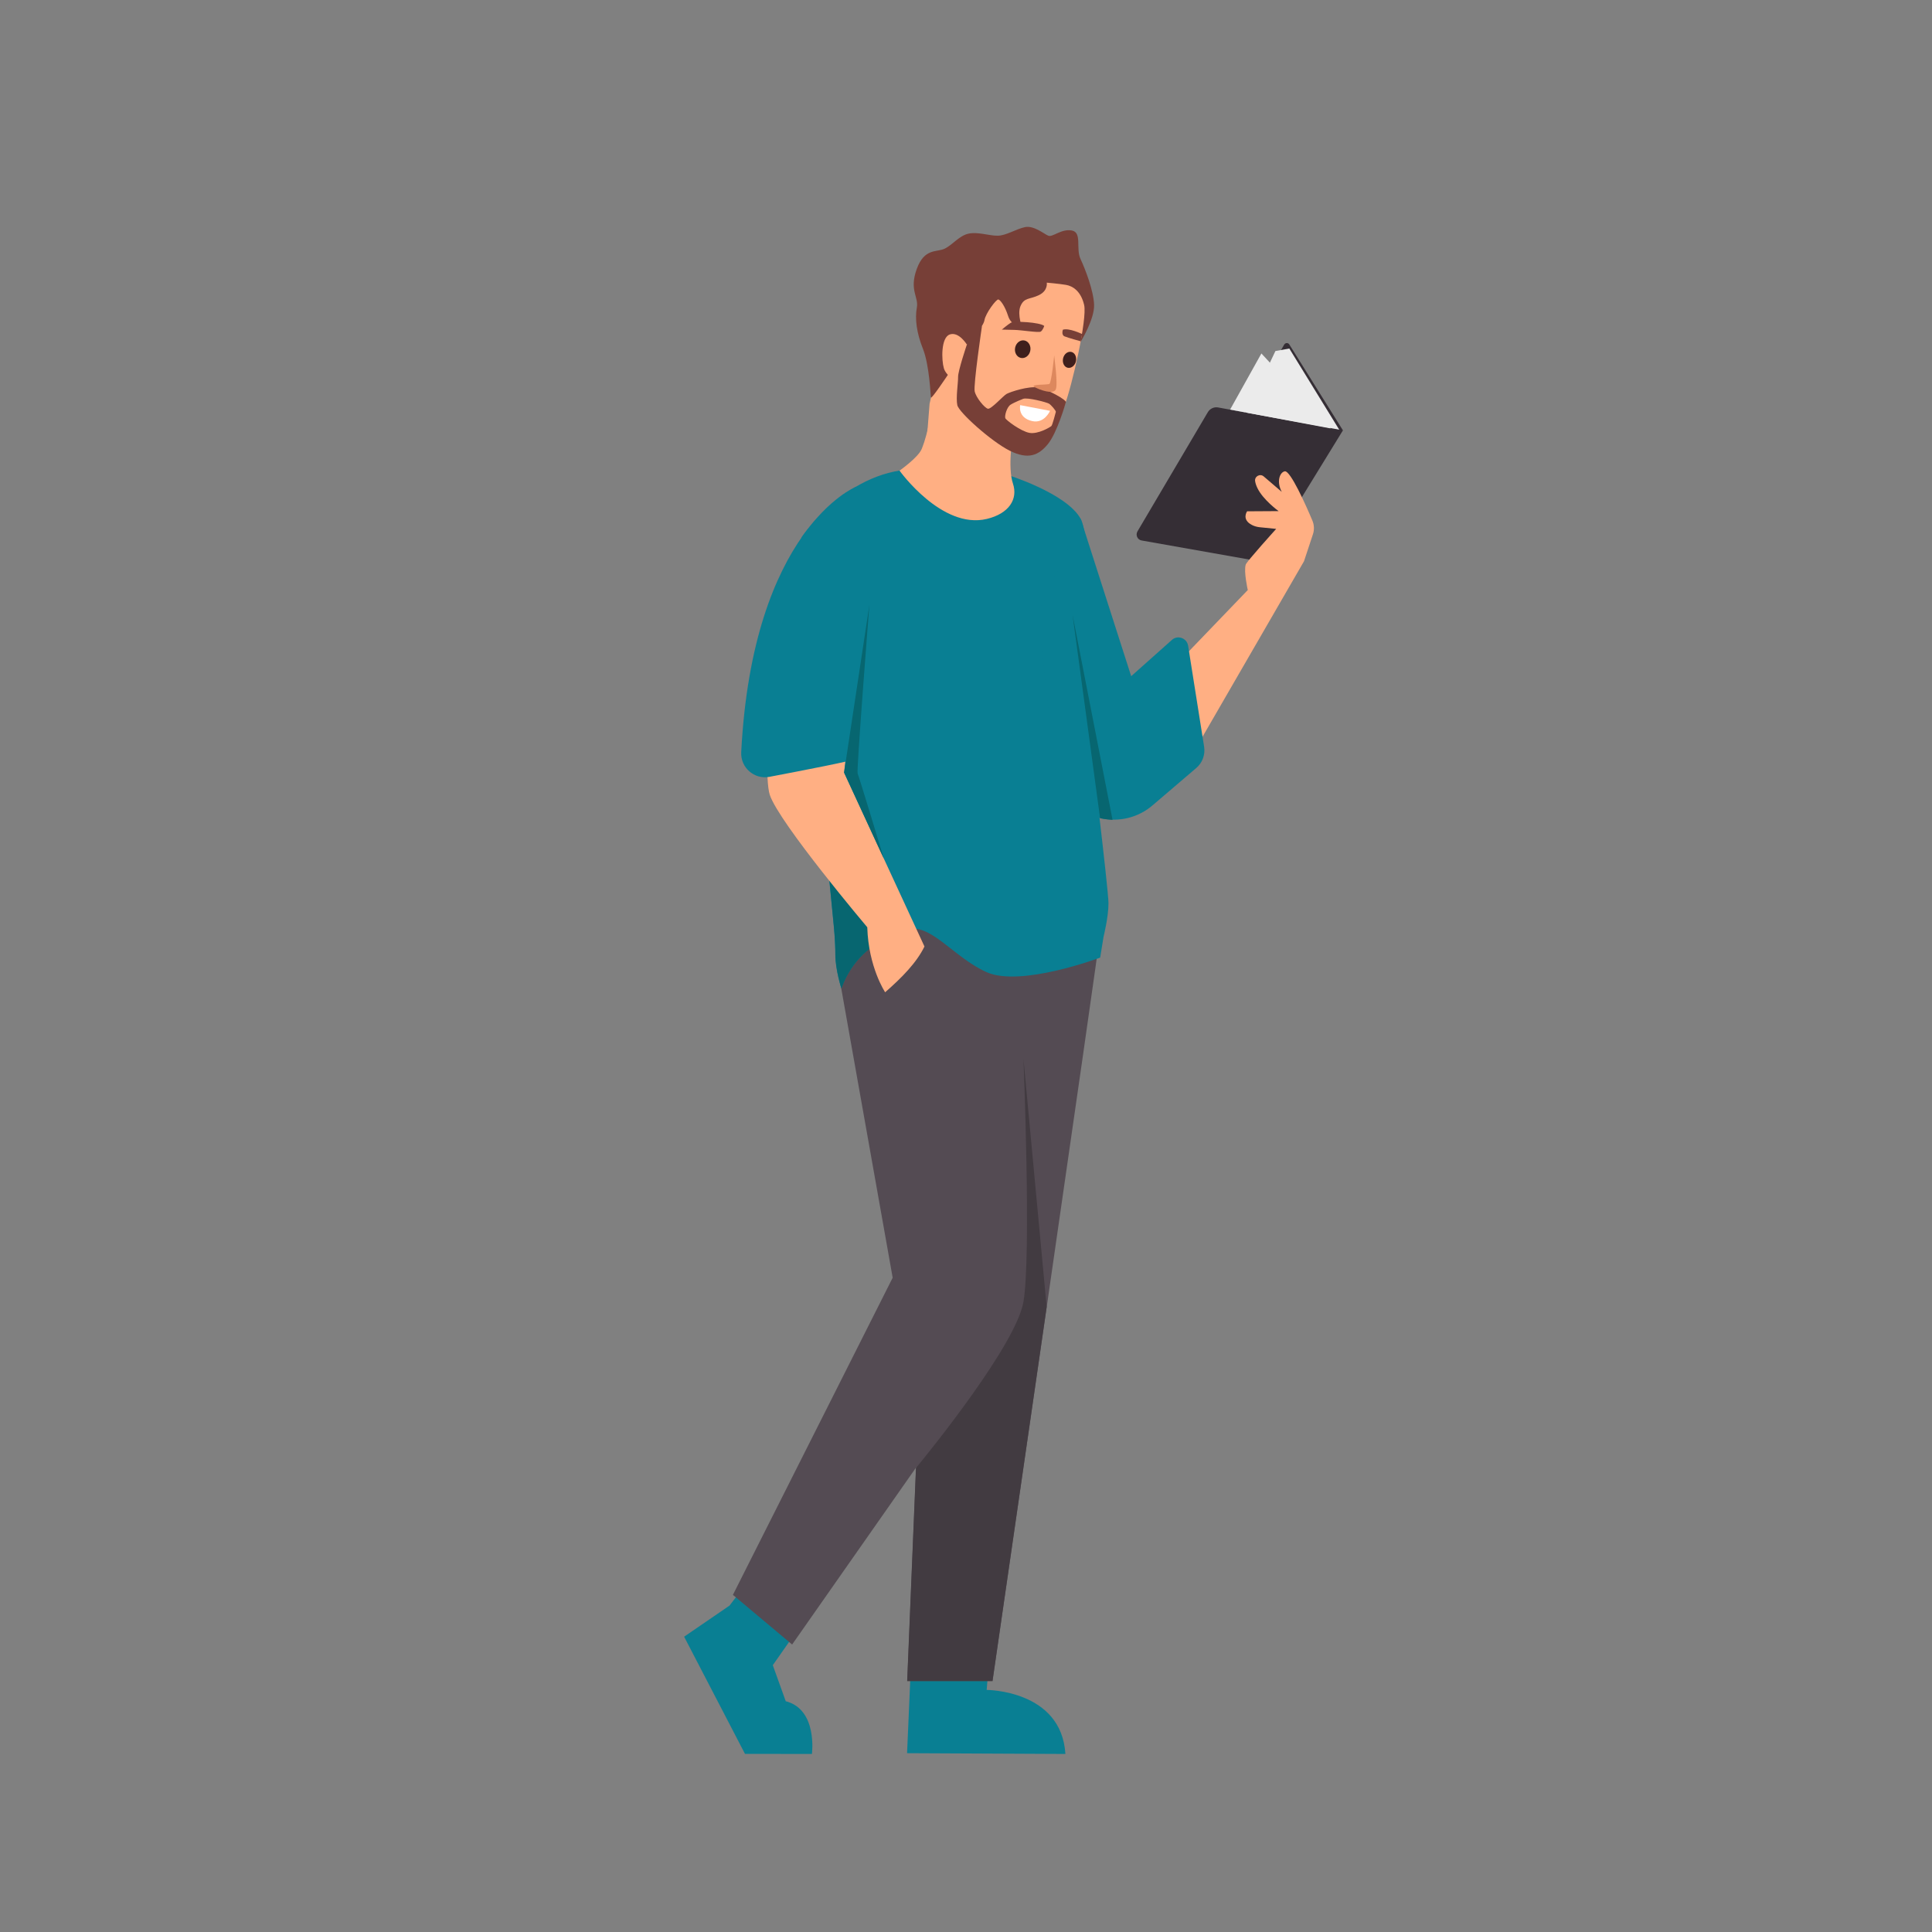  <svg version="1.1" xmlns="http://www.w3.org/2000/svg" xmlns:xlink="http://www.w3.org/1999/xlink" x="0px" y="0px" viewBox="0 0 2000 2000" style="enable-background:new 0 0 2000 2000;" xml:space="preserve">
   <rect x="0" y="0" width="2000" height="2000" fill="#808080" stroke="none"/>
   <g>
    <g>
     <g>
      <g>
       <g>
        <path style="fill:#352E35;" d="M1390.2,445.5l-55.5-88.9c-1.2-2-4.1-1.9-5.3,0.1l-54.4,94L1390.2,445.5z">
        </path>
       </g>
       <g>
        <polygon style="fill:#EBEBEB;" points="1334.7,360.8 1386.6,445.2 1373.4,443.1 1288.8,429.8 1320.3,363.4 					">
        </polygon>
       </g>
       <g>
        <path style="fill:#352E35;" d="M1340.3,526.7l49.9-81.2L1261,421.8c-4.2-0.8-8.4,1.2-10.6,4.8l-72.9,123.5
						c-2.2,3.8,0,8.7,4.3,9.4l121.4,21.5L1340.3,526.7z">
        </path>
       </g>
       <g>
        <polygon style="fill:#EBEBEB;" points="1305.8,365.9 1377.5,443.5 1273.4,424 					">
        </polygon>
       </g>
      </g>
      <g>
       <path style="fill:#097F93;" d="M795.2,1609.9l-2,2.6l-38,49.6l-47,32.2l63,121.3l69.3,0.1c0,0,6.2-46-27.1-54.6l-13.4-37.3
					l41.9-59.9L795.2,1609.9z">
       </path>
       <path style="fill:#097F93;" d="M1021.4,1749.4l5.2-62.1l-81.9-4.2l-5.7,131.8l163.9,0.8
					C1098.8,1749.4,1021.4,1749.4,1021.4,1749.4z">
       </path>
      </g>
      <g>
       <g>
        <g>
         <path style="fill:#FFAF83;" d="M1359.1,553.2c1.6-4.7,1.4-9.9-0.6-14.5c-6.8-16.1-22.7-51.8-28.5-50.8
							c-5.1,0.9-8.9,10.6-3.1,21.3l-18.7-16c-3.8-3.3-9.7,0-8.9,4.9c0.3,2,1,4.3,2.3,7c5.8,12.3,22,24,22,24l-32.6,0.2
							c0,0-6.1,8.5,5.1,14.2c2.5,1.3,5.3,2,8.1,2.3l16.9,1.7c0,0-30.5,33.7-31.5,36.9c-2.3,7.1,2.1,26.4,2.1,26.4L1230,675l14.1,89
							l105.8-183L1359.1,553.2z">
         </path>
        </g>
       </g>
      </g>
      <g>
       <g>
        <g>
         <path style="fill:#544B53;" d="M1062.5,1016.2c0.9,0.1,3.9,194.9,5.2,283c0.4,27.7-6.7,54.9-20.6,78.9L820,1702.4l-61.3-51.4
							l165.4-328.3l-59.4-334.2l123.2-92L1062.5,1016.2z">
         </path>
        </g>
        <g>
         <path style="fill:#544B53;" d="M1138.9,965.6c-0.6,11.2-111.4,774.6-111.4,774.6h-88.3l31.7-768.3L1138.9,965.6z">
         </path>
        </g>
       </g>
       <path style="fill:#097F93;" d="M1127.2,754c0,0,6.1-190.2-8.5-216.9c-14.6-26.8-77.2-46-77.2-46l-89.2-5.3
					c-74.2-2.4-122.5,70.4-122.5,70.4l17.3,238.1l16,164.3c0,0,1.6,15.5,1.6,29.7c0,15.3,6.2,34.8,6.2,34.8
					c13.4-36.5,41-52,66.6-60.5c25.5-8.5,48.6,28,83.9,43.8c35.3,15.8,117.5-15.1,117.5-15.1l3.5-21.6c0,0,5.1-20.3,5.1-34.7
					C1147.5,920.7,1127.2,754,1127.2,754z">
       </path>
       <path style="fill:#076670;" d="M894.4,859l-45-41.9l13.8,141.6c0,0,1.6,15.5,1.6,29.7c0,15.3,6.2,34.8,6.2,34.8
					c11.3-30.9,32.9-46.7,54.7-56L894.4,859z">
       </path>
       <g>
        <path style="fill:#097F93;" d="M1213.2,662.4L1171,700l-52.3-163l-43.9,98.1l17.7,159.1c2.8,25.5,21.3,46.5,46.3,52.6l0,0
						c19.4,4.7,39.9-0.4,54.9-13.6l44.6-38.1c6.4-5.4,9.5-13.8,8.2-22.1l-16.6-104.8C1228.5,660.5,1219.1,657.1,1213.2,662.4z">
        </path>
       </g>
       <g>
        <path style="fill:#FFAF83;" d="M893.4,618.3c0,3.6-19.6,181.5-19.6,181.5l83.2,180c-8.2,16.9-23.6,32.4-40.7,47.4
						c0,0-17.3-25.9-18.5-67.3c0,0-91.1-107.8-100.9-137c-9.7-29.2,9.6-225.2,9.6-225.2L893.4,618.3z">
        </path>
       </g>
       <g>
        <path style="fill:#097F93;" d="M885.7,504.1c0,0-106.5,43.4-118.4,274.6c-0.8,15.9,13.5,28.4,29.1,25.5
						c35.2-6.7,88.4-17,88.1-18.4c-0.5-2.1,20-203.5,20-203.5L885.7,504.1z">
        </path>
       </g>
      </g>
     </g>
     <path style="fill:#076670;" d="M1138.8,847l-28.5-210.6l41.4,212.3C1151.7,848.7,1143.2,848.2,1138.8,847z">
     </path>
     <path style="fill:#076670;" d="M875.5,788.3L900,626.1c0,0-13.5,172-12.2,174.6c1.3,2.5,27.2,88.3,27.2,88.3l-41.2-89.2
			L875.5,788.3z">
     </path>
    </g>
    <g>
     <g>
      <g>
       <path style="fill:#FFAF83;" d="M1045.5,427l-81.8,1.7c-3.3,17.6-6.4,28.1-8.9,34.4c-0.3,0.8-0.6,1.5-0.9,2.2
					c-4,8.7-22.7,21.9-22.7,21.9s43.7,61.1,90.3,50c23-5.5,32.5-20.5,27.1-36.6c-5.5-16.2-1.4-50.4,4.4-68
					C1053,432.5,1050.1,430.4,1045.5,427z">
       </path>
      </g>
     </g>
     <path style="fill:#FFAF83;" d="M962.3,418l-5.7,72.7c0,0,20,13.6,45.4,11.8c25.4-1.8,41.1-7.2,41.1-7.2l-6-94.7
			c0,0-41.7-36.8-48-33.1c-6.3,3.7-14.4,1-16.4,7.1C970.6,380.6,962.3,418,962.3,418z">
     </path>
     <g>
      <path style="fill:#773F37;" d="M983.2,383.1l-2,5c0,0-17.1,25.6-17.5,23.4c-0.4-2.3-1.6-33.5-8.2-50.2
				c-6.7-16.7-8.5-31.5-6.4-42.8s-8.1-17.9-0.1-40s20.8-17,29.2-21.2c8.3-4.2,14.6-13.2,24.3-15.4s21.7,2.3,30.5,2.1
				c8.7-0.2,19-7,28.1-8.9s19.7,7.1,24.1,8.9c4.4,1.9,13.4-7.4,24.3-5.4s4,18.7,9,29.4c5,10.7,13.5,32.6,14.1,47.5
				c0.5,14.9-13.6,37.8-13.6,37.8s-39.6,48.2-72.4,41.7C1013.6,388.6,983.2,383.1,983.2,383.1z">
      </path>
      <path style="fill:#FFAF83;" d="M1000.9,356.7c0,0-8.2-13.6-17.6-10.5c-9.4,3.1-8.7,26.7-6.2,35.1s14.9,15.1,14.9,15.1
				s3.2,16.8,8.8,26.3c5.7,9.5,52.2,40.5,64,40.1s28.1-18.6,36.7-41.4s24.1-91.4,20.8-105.7c-3.3-14.2-11.7-19.6-18.8-20.8
				c-7.1-1.2-19.9-2.3-19.9-2.3s1.6,8.2-8.1,12.9s-15.2,2.2-19.1,11.4c-3.8,9.1,2.5,23.6,1.4,22.5s-10.9-2-14.2-12.3
				c-3.3-10.3-8-16.6-10.1-17.1s-13.3,14.4-14.4,21.5C1018,338.8,1000.9,356.7,1000.9,356.7z">
      </path>
      <path style="fill:#773F37;" d="M1000.9,356.7c0,0-9.3,27.5-9.1,33.6c0.1,6.1-2.4,21.5-0.8,29.1c1.6,7.5,35.2,37.6,54.3,47.2
				c19.1,9.5,29.9,4.8,39.4-6.8c9.5-11.6,18-41.1,18.7-43.4c0.8-2.4-18.9-13.4-28.6-15.2c-9.7-1.9-29.1,4.5-32.8,6.6
				c-3.7,2.1-16.1,16.2-19.4,15.3c-3.4-0.9-12.1-11.3-13.6-17.9c-1.5-6.5,7.5-67.4,7.5-67.4s-5.1-0.9-6.5,0.8
				C1008.5,340.1,1000.9,356.7,1000.9,356.7z">
      </path>
      <path style="fill:#FFAF83;" d="M1059.1,412.9c0,0-8.8,3.4-12.9,6s-6.4,11.8-5.5,14c0.8,2.1,16.1,13.6,25,15.2
				c9,1.6,21.6-6,22.7-7.1s4.3-13.4,4.6-14.6c0.3-1.2-4.9-7.2-7-8.5C1083.9,416.5,1063.4,411.1,1059.1,412.9z">
      </path>
      <path style="fill:#FFFFFF;" d="M1056.1,419.4l30.9,5.9c0,0-5.9,13.5-18.5,10.6C1053.1,432.4,1056.1,419.4,1056.1,419.4z">
      </path>
      <path style="fill:#DD885E;" d="M1091.3,367.9c0,1.3,4.1,29.9,1.6,35.3s-16.3,0.6-21.9-2.5s13.1-2.1,15.3-3.3
				C1088.5,396.3,1091.3,367.9,1091.3,367.9z">
      </path>
      <path style="fill:#3F1F1C;" d="M1066.5,363.3c-1.1,5-5.5,8.2-9.8,7.2s-6.9-5.8-5.8-10.8s5.5-8.2,9.8-7.2
				S1067.6,358.4,1066.5,363.3z">
      </path>
      <path style="fill:#3F1F1C;" d="M1113.8,374c-1,4.5-4.8,7.5-8.5,6.7s-5.8-5.2-4.8-9.7s4.8-7.5,8.5-6.7
				C1112.7,365.1,1114.8,369.5,1113.8,374z">
      </path>
      <path style="fill:#773F37;" d="M1081,337.4c0,0-1.4,4.5-3.7,5.9c-2.4,1.3-19.9-1.7-27.6-1.8c-7.7-0.2-12.6-0.3-12.6-0.3
				s6-5.1,9.3-7.1S1076.4,333.5,1081,337.4z">
      </path>
      <path style="fill:#773F37;" d="M1100.3,341.3c0,0-1.9,5.4,1.7,6.9s16.8,5.1,16.8,5.1l1.4-7.5
				C1120.2,345.8,1106.6,339.2,1100.3,341.3z">
      </path>
     </g>
    </g>
    <path style="fill:#423B41;" d="M1059.5,1096.3c0,0,8.2,202.9,0,251.2c-7.5,44-95.6,153.1-111.3,172.2l-9.1,220.5h88.3
		c0,0,28.1-193.6,56.1-387.3L1059.5,1096.3z">
    </path>
   </g>
  </svg>
